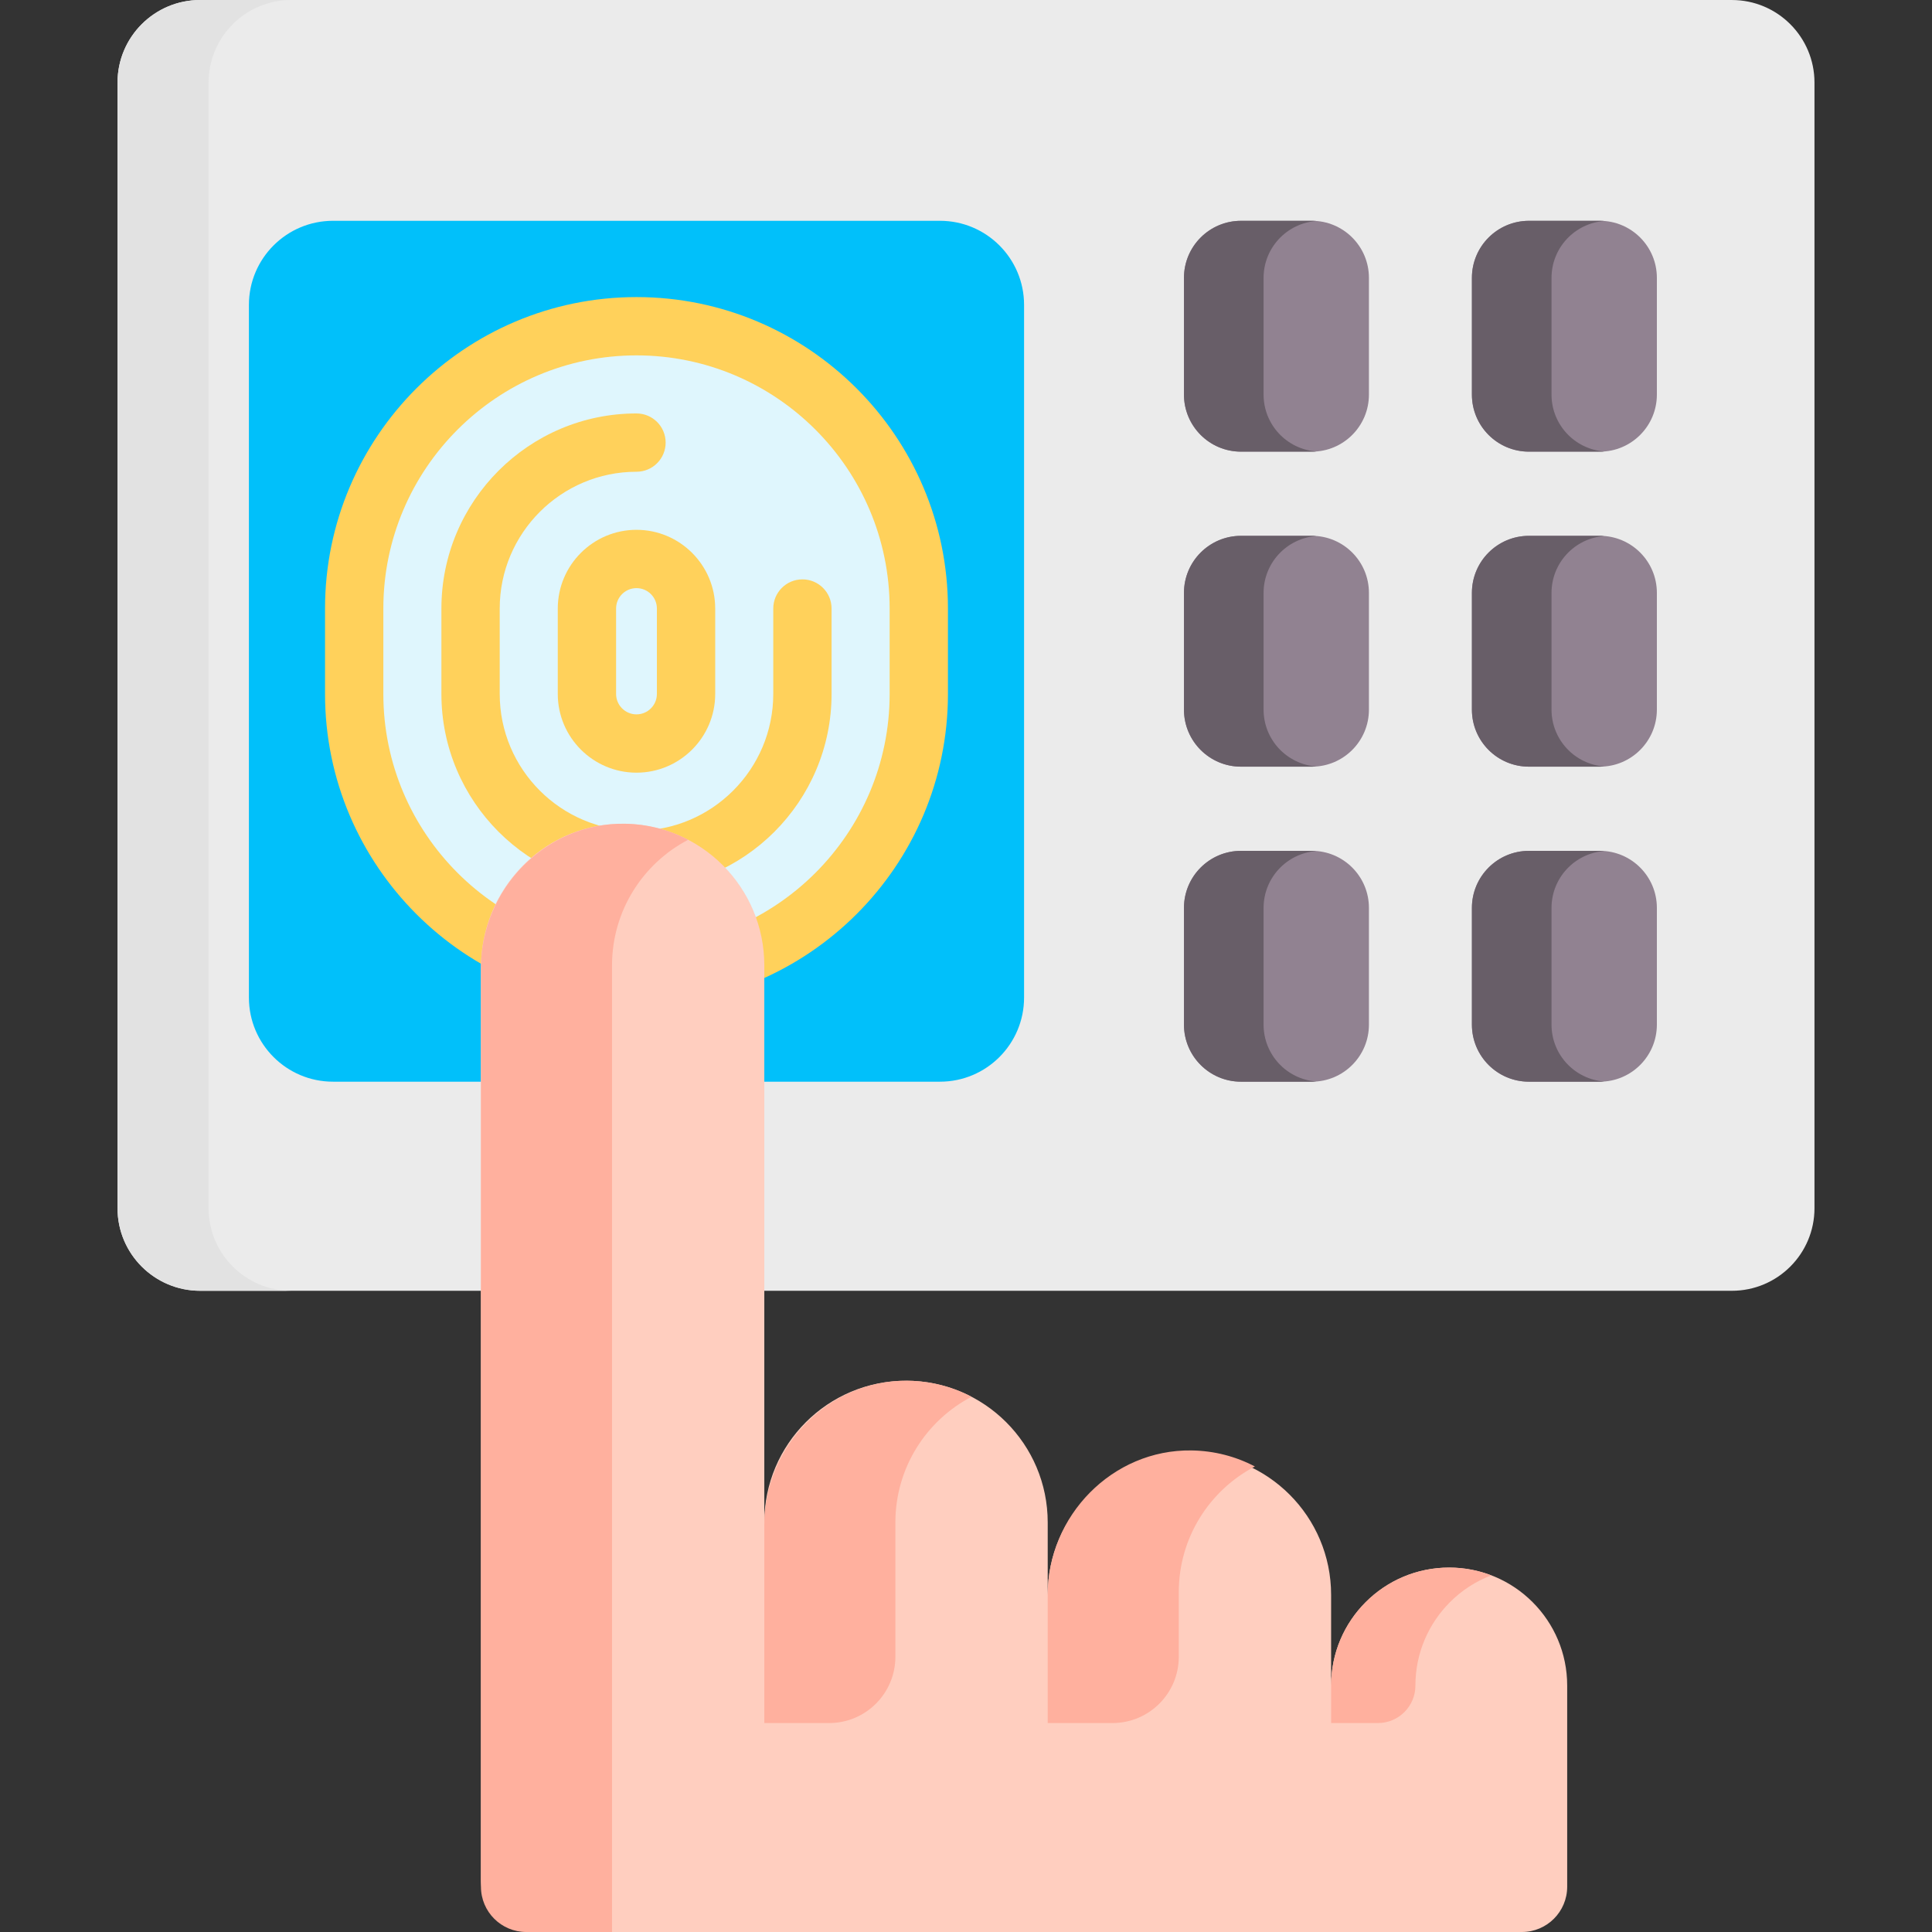 <svg id="Capa_1" enable-background="new 0 0 512 512" height="512" viewBox="0 0 512 512" width="512" xmlns="http://www.w3.org/2000/svg"><rect x="0" y="0" width="512" height="512" fill="#333333" stroke="none"/><g><path d="m458.969 342.07h-405.938c-12.088 0-21.887-9.799-21.887-21.887v-298.293c0-12.088 9.799-21.887 21.887-21.887h405.938c12.088 0 21.887 9.799 21.887 21.887v298.293c0 12.088-9.799 21.887-21.887 21.887z" fill="#ebebeb"/><path d="m77.166 342.069h-24.136c-12.079 0-21.886-9.797-21.886-21.886v-298.297c0-12.089 9.807-21.886 21.886-21.886h24.137c-12.079 0-21.886 9.797-21.886 21.886v298.297c0 12.089 9.807 21.886 21.885 21.886z" fill="#e2e2e2"/><path d="m249.095 58.514h-160.836c-12.313 0-22.295 9.982-22.295 22.295v183.555c0 12.313 9.982 22.295 22.295 22.295h160.835c12.313 0 22.295-9.982 22.295-22.295v-183.555c.001-12.314-9.981-22.295-22.294-22.295z" fill="#01c0fa"/><path d="m168.677 258.718c-41.251 0-74.812-33.561-74.812-74.812v-22.64c0-41.251 33.561-74.812 74.812-74.812s74.812 33.561 74.812 74.812v22.64c0 41.251-33.56 74.812-74.812 74.812z" fill="#dff6fd"/><path d="m168.677 266.444c-45.512 0-82.539-37.027-82.539-82.538v-22.64c0-45.512 37.027-82.538 82.539-82.538s82.538 37.027 82.538 82.538v22.64c0 45.512-37.026 82.538-82.538 82.538zm0-172.263c-36.991 0-67.086 30.095-67.086 67.086v22.64c0 36.991 30.095 67.086 67.086 67.086s67.086-30.095 67.086-67.086v-22.64c0-36.992-30.095-67.086-67.086-67.086z" fill="#ffd15b"/><path d="m168.677 235.605c-28.507 0-51.699-23.192-51.699-51.699v-22.64c0-28.507 23.192-51.699 51.699-51.699 4.267 0 7.726 3.459 7.726 7.726s-3.459 7.726-7.726 7.726c-19.986 0-36.246 16.26-36.246 36.246v22.64c0 19.986 16.26 36.246 36.246 36.246s36.246-16.26 36.246-36.246v-22.64c0-4.267 3.459-7.726 7.726-7.726s7.726 3.459 7.726 7.726v22.64c.001 28.508-23.191 51.7-51.698 51.7z" fill="#ffd15b"/><path d="m168.677 204.766c-11.503 0-20.86-9.358-20.86-20.86v-22.64c0-11.503 9.358-20.86 20.86-20.86s20.86 9.358 20.86 20.86v22.64c0 11.502-9.357 20.86-20.86 20.86zm0-48.907c-2.982 0-5.407 2.426-5.407 5.407v22.64c0 2.982 2.426 5.407 5.407 5.407s5.407-2.426 5.407-5.407v-22.64c.001-2.982-2.425-5.407-5.407-5.407z" fill="#ffd15b"/><path d="m127.458 498.143v-241.691c0-20.45 16.106-37.614 36.549-38.142 10.765-.278 20.534 3.975 27.545 10.986 6.795 6.795 10.999 16.18 10.999 26.553v147.607c0-20.734 16.818-37.552 37.552-37.552 10.372 0 19.758 4.205 26.553 10.999 6.795 6.795 10.999 16.191 10.999 26.553v19.182c0-20.734 16.807-37.552 37.552-37.552 10.372 0 19.758 4.204 26.553 10.999s10.999 16.191 10.999 26.553v24.055c0-17.27 14.001-31.271 31.281-31.271 8.635 0 16.458 3.495 22.112 9.159 5.664 5.664 9.169 13.477 9.169 22.112v53.307c0 6.627-5.373 12-12 12h-262.007c-7.652 0-13.856-6.204-13.856-13.857z" fill="#ffcebf"/><g fill="#ffb09e"><path d="m352.759 446.693v9.931h12.407c5.485 0 9.931-4.446 9.931-9.931 0-8.635 3.505-16.448 9.169-22.112 3.074-3.084 6.795-5.52 10.938-7.093-3.464-1.336-7.227-2.066-11.164-2.066-8.635 0-16.458 3.495-22.112 9.159-5.664 5.664-9.169 13.477-9.169 22.112z"/><path d="m165.545 218.301c6.067.086 11.776 1.607 16.817 4.252-11.986 6.27-20.169 18.833-20.169 33.296v256.151h-22.735c-6.627 0-12-5.373-12-12v-243.44c0-20.948 17.141-38.556 38.087-38.259z"/><path d="m240.639 365.908c6.067.086 11.776 1.607 16.817 4.252-11.986 6.271-20.169 18.833-20.169 33.296v35.6c0 9.702-7.865 17.568-17.568 17.568h-17.168v-52.458c0-20.948 17.142-38.555 38.088-38.258z"/><path d="m315.742 384.38c6.067.086 11.776 1.607 16.817 4.252-11.986 6.271-20.169 18.833-20.169 33.296v17.128c0 9.702-7.865 17.568-17.568 17.568h-17.168v-33.986c.001-20.948 17.143-38.555 38.088-38.258z"/></g><g><g><path d="m347.659 119.691h-18.777c-8.351 0-15.122-6.77-15.122-15.122v-30.934c0-8.351 6.77-15.122 15.122-15.122h18.777c8.351 0 15.122 6.77 15.122 15.122v30.934c0 8.351-6.77 15.122-15.122 15.122z" fill="#918291"/><path d="m348.822 119.64c-.386.04-.772.051-1.157.051h-18.783c-8.346 0-15.118-6.762-15.118-15.118v-30.936c0-8.346 6.772-15.118 15.118-15.118h18.783c.386 0 .772.01 1.157.051-7.807.589-13.96 7.117-13.96 15.067v30.936c0 7.96 6.153 14.478 13.96 15.067z" fill="#685e68"/><path d="m423.967 119.691h-18.777c-8.351 0-15.122-6.77-15.122-15.122v-30.934c0-8.351 6.77-15.122 15.122-15.122h18.777c8.351 0 15.122 6.77 15.122 15.122v30.934c-.001 8.351-6.771 15.122-15.122 15.122z" fill="#918291"/><path d="m425.13 119.64c-.386.04-.772.051-1.157.051h-18.783c-8.346 0-15.118-6.762-15.118-15.118v-30.936c0-8.346 6.772-15.118 15.118-15.118h18.783c.386 0 .772.01 1.157.051-7.808.589-13.96 7.117-13.96 15.067v30.936c0 7.96 6.152 14.478 13.96 15.067z" fill="#685e68"/></g><g><path d="m347.659 203.175h-18.777c-8.351 0-15.122-6.77-15.122-15.122v-30.934c0-8.351 6.77-15.122 15.122-15.122h18.777c8.351 0 15.122 6.77 15.122 15.122v30.934c0 8.351-6.77 15.122-15.122 15.122z" fill="#918291"/><path d="m348.822 203.124c-.386.04-.772.051-1.157.051h-18.783c-8.346 0-15.118-6.762-15.118-15.118v-30.936c0-8.346 6.772-15.118 15.118-15.118h18.783c.386 0 .772.01 1.157.051-7.807.589-13.96 7.117-13.96 15.067v30.936c0 7.96 6.153 14.478 13.96 15.067z" fill="#685e68"/><path d="m423.967 203.175h-18.777c-8.351 0-15.122-6.77-15.122-15.122v-30.934c0-8.351 6.77-15.122 15.122-15.122h18.777c8.351 0 15.122 6.77 15.122 15.122v30.934c-.001 8.351-6.771 15.122-15.122 15.122z" fill="#918291"/><path d="m425.13 203.124c-.386.04-.772.051-1.157.051h-18.783c-8.346 0-15.118-6.762-15.118-15.118v-30.936c0-8.346 6.772-15.118 15.118-15.118h18.783c.386 0 .772.01 1.157.051-7.808.589-13.96 7.117-13.96 15.067v30.936c0 7.96 6.152 14.478 13.96 15.067z" fill="#685e68"/></g><g><path d="m347.659 286.658h-18.777c-8.351 0-15.122-6.77-15.122-15.122v-30.934c0-8.351 6.77-15.122 15.122-15.122h18.777c8.351 0 15.122 6.77 15.122 15.122v30.934c0 8.352-6.77 15.122-15.122 15.122z" fill="#918291"/><path d="m348.822 286.608c-.386.04-.772.051-1.157.051h-18.783c-8.346 0-15.118-6.762-15.118-15.118v-30.936c0-8.346 6.772-15.118 15.118-15.118h18.783c.386 0 .772.01 1.157.051-7.807.589-13.96 7.117-13.96 15.067v30.936c0 7.96 6.153 14.478 13.96 15.067z" fill="#685e68"/><path d="m423.967 286.658h-18.777c-8.351 0-15.122-6.77-15.122-15.122v-30.934c0-8.351 6.77-15.122 15.122-15.122h18.777c8.351 0 15.122 6.77 15.122 15.122v30.934c-.001 8.352-6.771 15.122-15.122 15.122z" fill="#918291"/><path d="m425.13 286.608c-.386.04-.772.051-1.157.051h-18.783c-8.346 0-15.118-6.762-15.118-15.118v-30.936c0-8.346 6.772-15.118 15.118-15.118h18.783c.386 0 .772.01 1.157.051-7.808.589-13.96 7.117-13.96 15.067v30.936c0 7.96 6.152 14.478 13.96 15.067z" fill="#685e68"/></g></g></g></svg>
